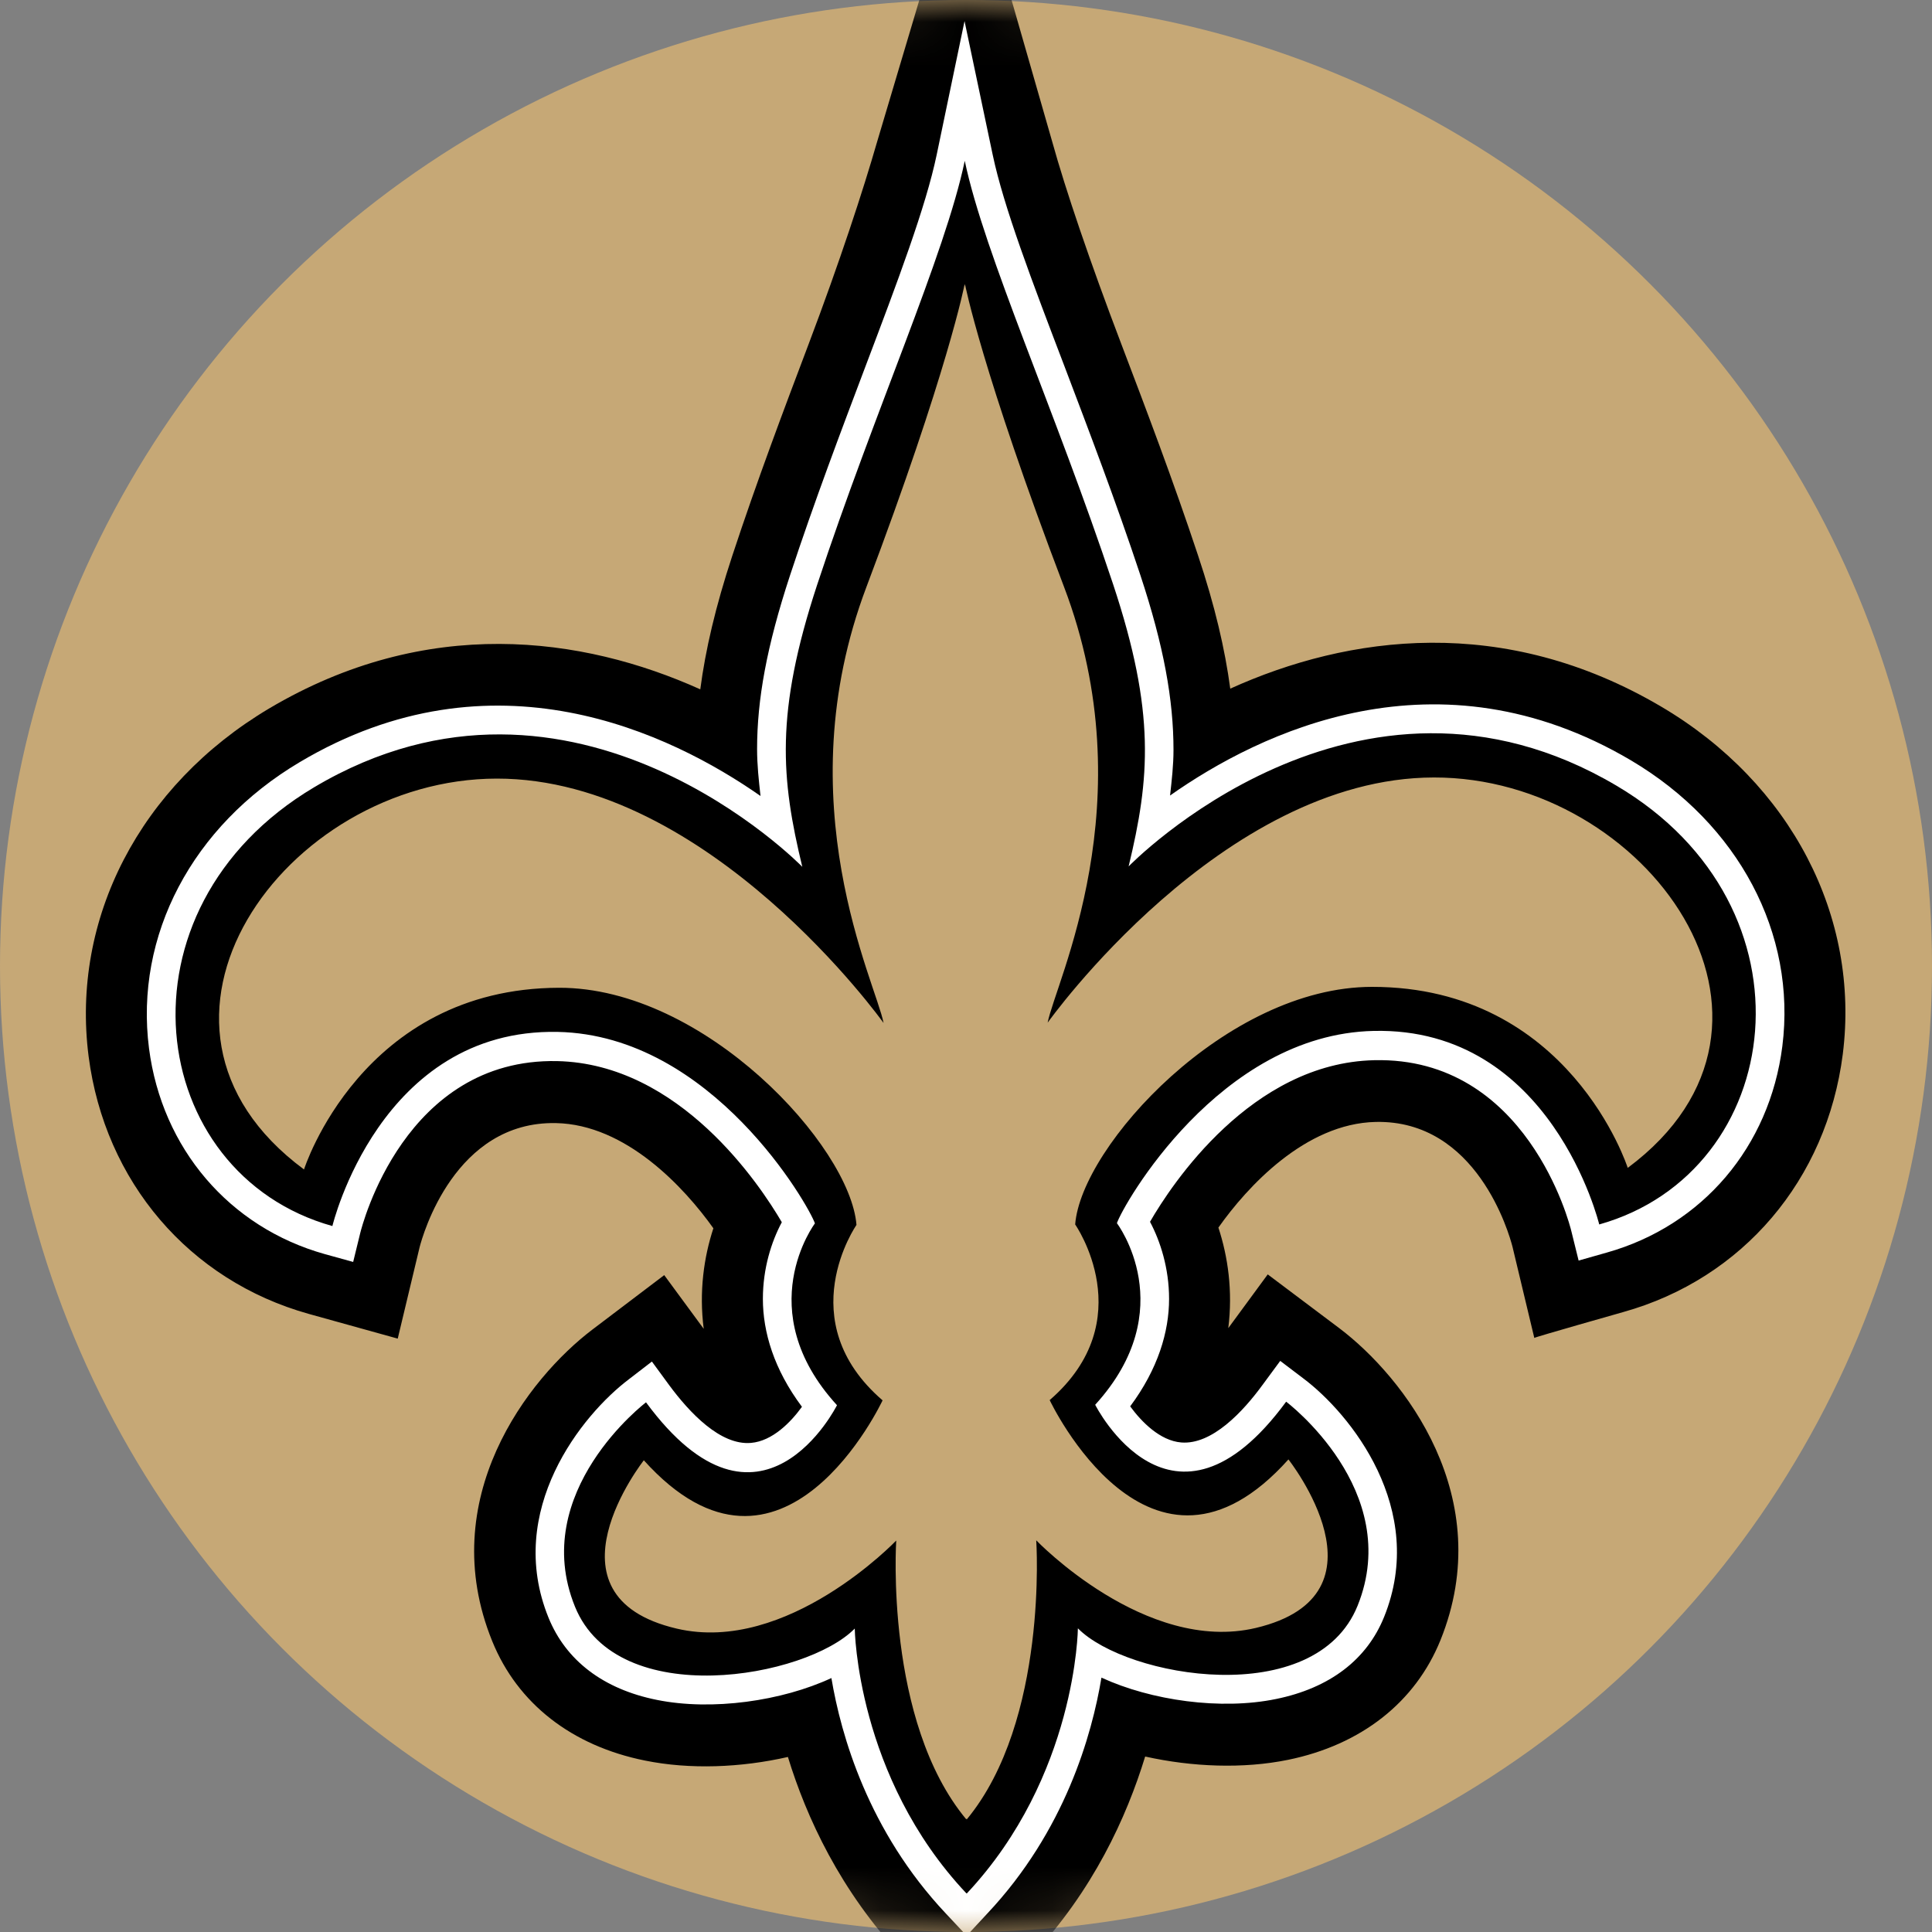 <?xml version="1.0" encoding="UTF-8" standalone="no"?>
<svg width="45px" height="45px" viewBox="0 0 45 45" version="1.1" xmlns="http://www.w3.org/2000/svg" xmlns:xlink="http://www.w3.org/1999/xlink">
    <rect x="0" y="0" width="45" height="45" fill="#808080" stroke="none"/>
    <!-- Generator: Sketch 42 (36781) - http://www.bohemiancoding.com/sketch -->
    <title>New Orleans Saints</title>
    <desc>Created with Sketch.</desc>
    <defs>
        <circle id="path-1" cx="22.5" cy="22.5" r="22.5"></circle>
    </defs>
    <g id="Page-1" stroke="none" stroke-width="1" fill="none" fill-rule="evenodd">
        <g id="New-Orleans-Saints">
            <g>
                <mask id="mask-2" fill="white">
                    <use xlink:href="#path-1"></use>
                </mask>
                <use id="Mask" fill="#C6A876" xlink:href="#path-1"></use>
                <g id="Page-1" mask="url(#mask-2)">
                    <g transform="translate(2, -4)">
                        <g id="Group-3" stroke-width="1" fill="none" transform="translate(0, 0.302)">
                            <path d="M36.705,20.164 C33.023,17.988 29.402,18.495 26.655,19.738 C26.532,18.819 26.298,17.812 25.904,16.633 C25.322,14.879 24.684,13.202 24.122,11.723 C23.381,9.778 22.818,8.114 22.509,7.001 L20.507,0.026 L18.428,7.006 C18.109,8.114 17.563,9.788 16.826,11.735 C16.267,13.213 15.633,14.892 15.055,16.647 C14.666,17.828 14.431,18.835 14.311,19.754 C11.562,18.516 7.939,18.022 4.263,20.203 C1.261,21.991 -0.348,25.093 0.064,28.304 C0.443,31.222 2.406,33.522 5.191,34.301 L7.264,34.877 L7.772,32.754 C7.845,32.468 8.593,29.81 10.948,29.857 C12.58,29.888 13.94,31.357 14.616,32.307 C14.396,32.977 14.279,33.782 14.391,34.649 L13.471,33.398 L11.801,34.664 C10.3,35.801 8.117,38.61 9.466,41.927 C10.055,43.376 11.317,44.362 13.024,44.705 C14.067,44.917 15.255,44.871 16.352,44.621 C16.784,46.033 17.574,47.741 19.006,49.268 L20.518,50.872 L22.025,49.262 C23.458,47.736 24.239,46.028 24.673,44.611 C25.771,44.855 26.956,44.901 28,44.688 C29.703,44.34 30.965,43.349 31.551,41.901 C32.892,38.578 30.701,35.775 29.2,34.638 L27.528,33.381 L26.609,34.633 C26.718,33.765 26.599,32.961 26.379,32.291 C27.053,31.336 28.406,29.867 30.04,29.83 C32.399,29.778 33.15,32.431 33.229,32.738 L33.737,34.861 C33.737,34.845 35.806,34.259 35.806,34.259 C38.594,33.48 40.549,31.174 40.922,28.252 C41.326,25.044 39.712,21.942 36.705,20.164" id="Fill-1" fill="#000000"></path>
                        </g>
                        <path d="M19.817,7.606 C19.563,8.821 18.909,10.553 18.151,12.554 C17.597,14.021 16.967,15.682 16.4,17.405 C15.856,19.061 15.634,20.297 15.634,21.447 C15.634,21.816 15.673,22.174 15.714,22.54 C13.618,21.076 9.486,19.072 4.979,21.753 C2.477,23.238 1.133,25.792 1.471,28.42 C1.773,30.75 3.342,32.588 5.567,33.211 L6.226,33.393 L6.391,32.718 C6.433,32.552 7.424,28.643 10.977,28.715 C13.835,28.777 15.704,31.602 16.21,32.468 C15.968,32.92 15.769,33.543 15.769,34.254 C15.769,35.023 16.026,35.895 16.679,36.767 C16.42,37.125 15.992,37.566 15.492,37.608 C14.781,37.67 14.062,36.907 13.583,36.258 L13.184,35.713 L12.65,36.124 C11.557,36.949 9.759,39.176 10.776,41.679 C11.183,42.68 12.057,43.345 13.301,43.594 C14.588,43.854 16.212,43.62 17.365,43.085 C17.587,44.409 18.219,46.646 20.034,48.573 L20.516,49.087 L20.998,48.568 C22.809,46.642 23.435,44.399 23.655,43.075 C24.812,43.609 26.435,43.838 27.722,43.573 C28.966,43.319 29.837,42.66 30.24,41.658 C31.251,39.15 29.449,36.923 28.353,36.103 L27.819,35.698 L27.421,36.238 C26.946,36.892 26.226,37.655 25.514,37.598 C25.016,37.557 24.587,37.115 24.324,36.757 C24.973,35.885 25.23,35.018 25.23,34.254 C25.23,33.538 25.026,32.91 24.786,32.458 C25.289,31.586 27.151,28.757 30.01,28.694 C33.562,28.611 34.563,32.515 34.601,32.681 L34.769,33.361 L35.428,33.174 C37.655,32.546 39.217,30.709 39.514,28.37 C39.846,25.745 38.497,23.196 35.99,21.711 C31.473,19.043 27.344,21.057 25.253,22.529 C25.292,22.179 25.333,21.826 25.333,21.468 C25.333,20.305 25.108,19.048 24.561,17.395 C23.99,15.674 23.356,14.015 22.801,12.551 C22.037,10.55 21.378,8.821 21.122,7.606 L20.466,4.491 L19.817,7.606" id="Fill-4" fill="#FFFFFF"></path>
                        <path d="M20.521,48.1 C23.078,45.37 23.106,41.927 23.106,41.927 C24.239,43.075 28.636,43.843 29.622,41.398 C30.702,38.714 27.957,36.648 27.957,36.648 C25.294,40.271 23.509,36.72 23.509,36.72 C25.537,34.493 24.015,32.49 24.015,32.49 C24.148,32.084 26.395,28.092 29.995,28.012 C34.141,27.918 35.249,32.52 35.249,32.52 C39.6,31.295 40.443,25.13 35.653,22.301 C29.581,18.708 24.288,24.18 24.288,24.18 C24.781,22.132 24.919,20.601 23.928,17.613 C22.58,13.558 20.931,9.937 20.471,7.746 C20.013,9.937 18.371,13.566 17.033,17.621 C16.048,20.614 16.193,22.142 16.687,24.19 C16.687,24.19 11.382,18.732 5.317,22.337 C0.537,25.18 1.391,31.341 5.742,32.557 C5.742,32.557 6.841,27.952 10.99,28.035 C14.591,28.11 16.847,32.094 16.981,32.495 C16.981,32.495 15.464,34.509 17.495,36.73 C17.495,36.73 15.717,40.287 13.047,36.663 C13.047,36.663 10.305,38.745 11.393,41.424 C12.386,43.864 16.779,43.085 17.909,41.932 C17.909,41.932 17.947,45.38 20.509,48.1" id="Fill-6" fill="#000000"></path>
                        <path d="M31.399,22.109 C26.458,22.114 22.402,27.82 22.402,27.82 C22.577,26.888 24.694,22.685 22.781,17.663 C20.868,12.64 20.476,10.618 20.476,10.618 L20.468,10.677 L20.468,10.62 C20.468,10.62 20.081,12.642 18.181,17.671 C16.28,22.696 18.403,26.893 18.58,27.827 C18.58,27.827 14.514,22.13 9.571,22.135 C4.629,22.14 0.513,27.859 5.081,31.239 C5.081,31.239 6.418,27.018 11.024,27.007 C14.413,27.002 17.806,30.698 17.949,32.531 C17.949,32.531 16.4,34.758 18.557,36.617 C18.557,36.617 16.227,41.6 12.996,38.013 C12.996,38.013 10.512,41.17 13.76,41.933 C16.337,42.54 18.875,39.882 18.875,39.882 C18.875,39.882 18.598,44.082 20.507,46.377 L20.507,46.356 L20.518,46.377 C22.421,44.077 22.136,39.877 22.136,39.877 C22.136,39.877 24.679,42.53 27.255,41.917 C30.503,41.144 28.01,37.993 28.01,37.993 C24.791,41.585 22.449,36.611 22.449,36.611 C24.599,34.748 23.043,32.52 23.043,32.52 C23.182,30.693 26.568,26.986 29.959,26.986 C34.565,26.986 35.913,31.202 35.913,31.202 C40.473,27.812 36.342,22.101 31.399,22.109" id="Fill-8" fill="#C6A876"></path>
                    </g>
                </g>
            </g>
        </g>
    </g>
</svg>